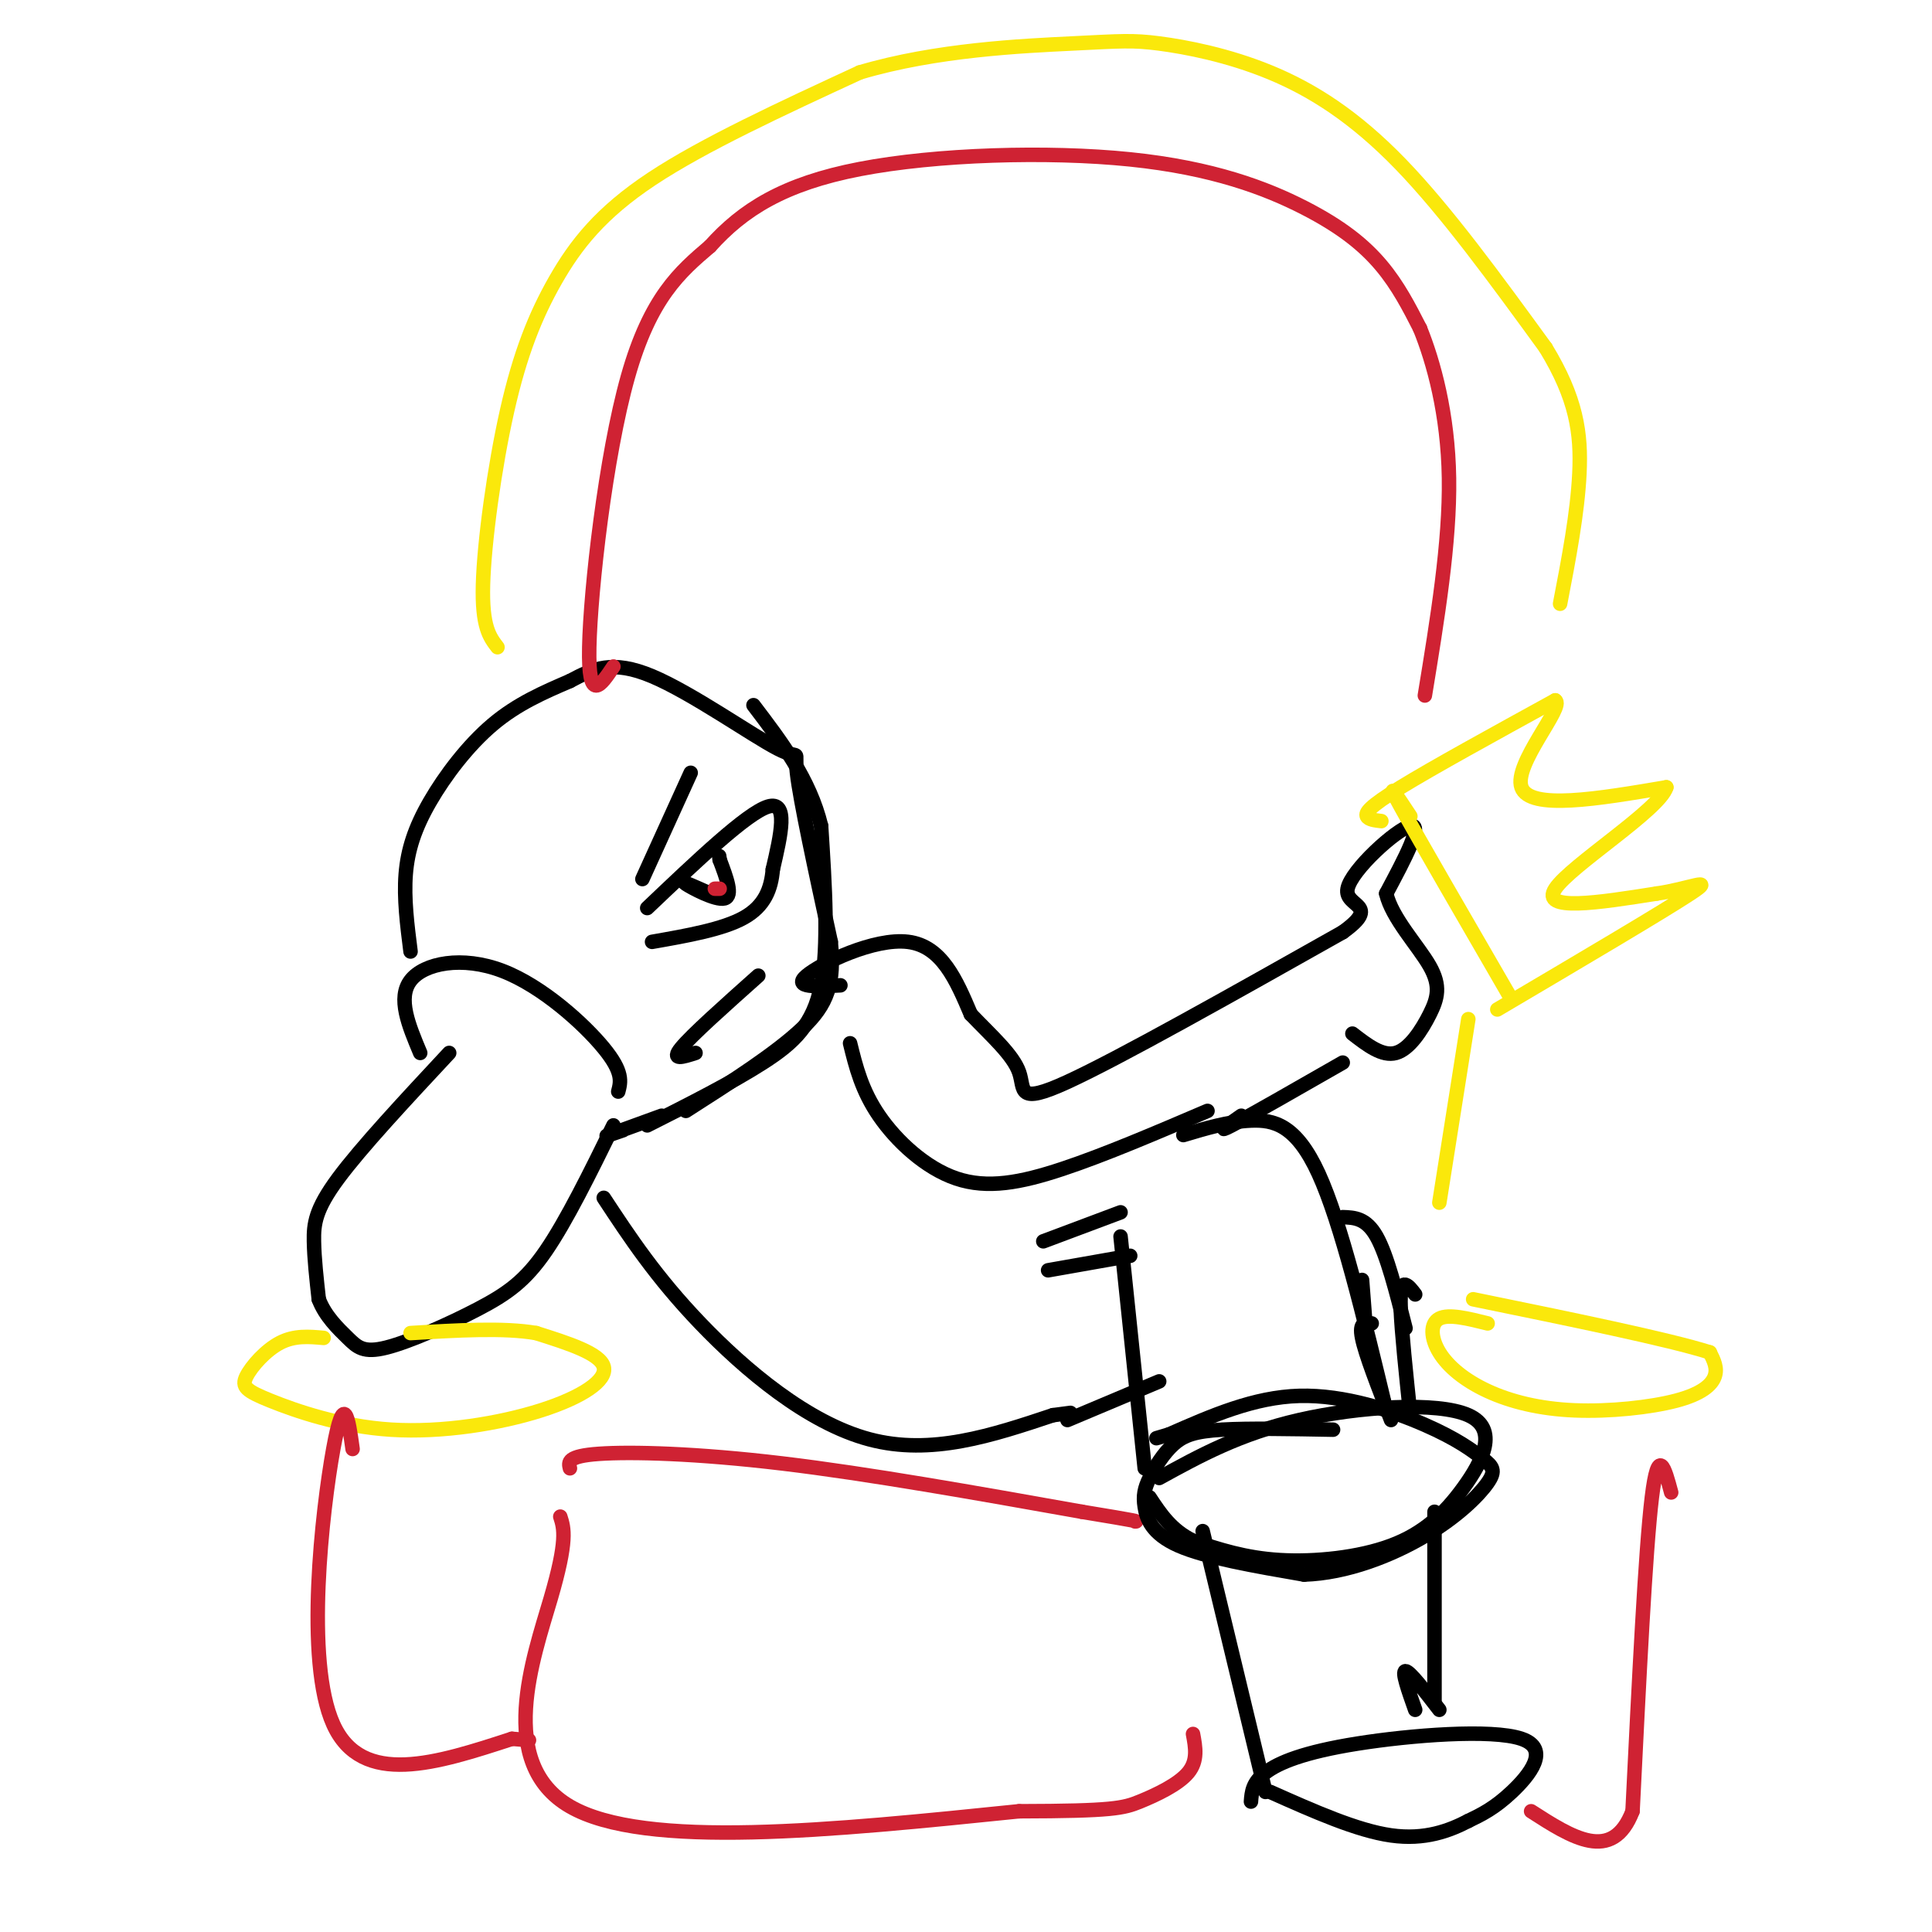 <svg viewBox='0 0 400 400' version='1.1' xmlns='http://www.w3.org/2000/svg' xmlns:xlink='http://www.w3.org/1999/xlink'><g fill='none' stroke='rgb(0,0,0)' stroke-width='3' stroke-linecap='round' stroke-linejoin='round'><path d='M85,197c-0.696,-5.488 -1.393,-10.976 -1,-16c0.393,-5.024 1.875,-9.583 5,-15c3.125,-5.417 7.893,-11.690 13,-16c5.107,-4.310 10.554,-6.655 16,-9'/><path d='M118,141c4.791,-2.560 8.769,-4.459 17,-1c8.231,3.459 20.716,12.278 26,15c5.284,2.722 3.367,-0.651 4,5c0.633,5.651 3.817,20.325 7,35'/><path d='M172,195c0.822,8.689 -0.622,12.911 -6,18c-5.378,5.089 -14.689,11.044 -24,17'/><path d='M87,218c-2.387,-5.690 -4.774,-11.381 -2,-15c2.774,-3.619 10.708,-5.167 19,-2c8.292,3.167 16.940,11.048 21,16c4.060,4.952 3.530,6.976 3,9'/><path d='M93,218c-9.133,9.800 -18.267,19.600 -23,26c-4.733,6.400 -5.067,9.400 -5,13c0.067,3.600 0.533,7.800 1,12'/><path d='M66,269c1.289,3.446 4.011,6.062 6,8c1.989,1.938 3.244,3.200 8,2c4.756,-1.200 13.011,-4.862 19,-8c5.989,-3.138 9.711,-5.754 14,-12c4.289,-6.246 9.144,-16.123 14,-26'/><path d='M134,188c10.333,-9.833 20.667,-19.667 25,-21c4.333,-1.333 2.667,5.833 1,13'/><path d='M160,180c-0.333,4.022 -1.667,7.578 -6,10c-4.333,2.422 -11.667,3.711 -19,5'/><path d='M147,185c-3.022,-1.356 -6.044,-2.711 -5,-2c1.044,0.711 6.156,3.489 8,3c1.844,-0.489 0.422,-4.244 -1,-8'/><path d='M149,178c-0.167,-1.333 -0.083,-0.667 0,0'/><path d='M144,218c-2.583,0.833 -5.167,1.667 -3,-1c2.167,-2.667 9.083,-8.833 16,-15'/><path d='M133,182c0.000,0.000 10.000,-22.000 10,-22'/><path d='M134,233c8.800,-4.444 17.600,-8.889 24,-13c6.400,-4.111 10.400,-7.889 12,-16c1.600,-8.111 0.800,-20.556 0,-33'/><path d='M170,171c-2.333,-9.667 -8.167,-17.333 -14,-25'/><path d='M174,204c-5.000,0.267 -10.000,0.533 -7,-2c3.000,-2.533 14.000,-7.867 21,-7c7.000,0.867 10.000,7.933 13,15'/><path d='M201,210c4.357,4.548 8.750,8.417 10,12c1.250,3.583 -0.643,6.881 10,2c10.643,-4.881 33.821,-17.940 57,-31'/><path d='M278,193c8.214,-5.893 0.250,-5.125 1,-9c0.750,-3.875 10.214,-12.393 13,-13c2.786,-0.607 -1.107,6.696 -5,14'/><path d='M287,185c1.182,5.097 6.636,10.841 9,15c2.364,4.159 1.636,6.735 0,10c-1.636,3.265 -4.182,7.219 -7,8c-2.818,0.781 -5.909,-1.609 -9,-4'/><path d='M125,248c5.400,8.200 10.800,16.400 20,26c9.200,9.600 22.200,20.600 35,24c12.800,3.400 25.400,-0.800 38,-5'/><path d='M218,293c6.333,-0.833 3.167,-0.417 0,0'/><path d='M176,216c1.202,4.881 2.405,9.762 6,15c3.595,5.238 9.583,10.833 16,13c6.417,2.167 13.262,0.905 22,-2c8.738,-2.905 19.369,-7.452 30,-12'/><path d='M232,256c0.000,0.000 5.000,48.000 5,48'/><path d='M245,235c4.667,-1.400 9.333,-2.800 14,-3c4.667,-0.200 9.333,0.800 14,11c4.667,10.200 9.333,29.600 14,49'/><path d='M240,306c8.343,-4.593 16.686,-9.185 29,-12c12.314,-2.815 28.598,-3.851 35,-1c6.402,2.851 2.922,9.589 -1,15c-3.922,5.411 -8.287,9.495 -15,12c-6.713,2.505 -15.775,3.430 -23,3c-7.225,-0.430 -12.612,-2.215 -18,-4'/><path d='M247,319c-4.500,-2.167 -6.750,-5.583 -9,-9'/><path d='M232,251c0.000,0.000 -16.000,6.000 -16,6'/><path d='M278,252c2.417,0.083 4.833,0.167 7,4c2.167,3.833 4.083,11.417 6,19'/><path d='M221,294c0.000,0.000 19.000,-8.000 19,-8'/><path d='M249,317c0.000,0.000 13.000,54.000 13,54'/><path d='M297,313c0.000,0.000 0.000,39.000 0,39'/><path d='M259,373c0.148,-1.965 0.297,-3.930 3,-6c2.703,-2.070 7.962,-4.246 19,-6c11.038,-1.754 27.856,-3.088 34,-1c6.144,2.088 1.612,7.596 -2,11c-3.612,3.404 -6.306,4.702 -9,6'/><path d='M304,377c-3.844,2.000 -8.956,4.000 -16,3c-7.044,-1.000 -16.022,-5.000 -25,-9'/><path d='M282,265c0.000,0.000 1.000,13.000 1,13'/><path d='M257,231c-2.750,1.917 -5.500,3.833 -2,2c3.500,-1.833 13.250,-7.417 23,-13'/></g>
<g fill='none' stroke='rgb(250,232,11)' stroke-width='3' stroke-linecap='round' stroke-linejoin='round'><path d='M292,169c-2.750,-4.167 -5.500,-8.333 -2,-2c3.500,6.333 13.250,23.167 23,40'/><path d='M286,170c-1.333,-0.156 -2.667,-0.311 -3,-1c-0.333,-0.689 0.333,-1.911 7,-6c6.667,-4.089 19.333,-11.044 32,-18'/><path d='M322,145c2.089,1.200 -8.689,13.200 -7,18c1.689,4.800 15.844,2.400 30,0'/><path d='M345,163c-1.378,4.622 -19.822,16.178 -23,21c-3.178,4.822 8.911,2.911 21,1'/><path d='M343,185c6.600,-0.911 12.600,-3.689 7,0c-5.600,3.689 -22.800,13.844 -40,24'/><path d='M67,277c-3.004,-0.271 -6.008,-0.543 -9,1c-2.992,1.543 -5.970,4.900 -7,7c-1.030,2.100 -0.110,2.941 5,5c5.110,2.059 14.411,5.335 25,6c10.589,0.665 22.466,-1.283 31,-4c8.534,-2.717 13.724,-6.205 13,-9c-0.724,-2.795 -7.362,-4.898 -14,-7'/><path d='M111,276c-6.667,-1.167 -16.333,-0.583 -26,0'/><path d='M308,274c-4.028,-1.007 -8.057,-2.014 -10,-1c-1.943,1.014 -1.801,4.050 0,7c1.801,2.950 5.262,5.812 10,8c4.738,2.188 10.755,3.700 18,4c7.245,0.300 15.720,-0.611 21,-2c5.280,-1.389 7.366,-3.254 8,-5c0.634,-1.746 -0.183,-3.373 -1,-5'/><path d='M354,280c-8.333,-2.667 -28.667,-6.833 -49,-11'/><path d='M103,134c-1.622,-2.104 -3.244,-4.207 -3,-13c0.244,-8.793 2.354,-24.274 5,-36c2.646,-11.726 5.828,-19.695 10,-27c4.172,-7.305 9.335,-13.944 20,-21c10.665,-7.056 26.833,-14.528 43,-22'/><path d='M178,15c15.809,-4.714 33.833,-5.498 44,-6c10.167,-0.502 12.478,-0.722 18,0c5.522,0.722 14.256,2.387 23,6c8.744,3.613 17.498,9.175 27,19c9.502,9.825 19.751,23.912 30,38'/><path d='M320,72c6.400,10.489 7.400,17.711 7,26c-0.400,8.289 -2.200,17.644 -4,27'/><path d='M304,211c0.000,0.000 -6.000,38.000 -6,38'/></g>
<g fill='none' stroke='rgb(207,34,51)' stroke-width='3' stroke-linecap='round' stroke-linejoin='round'><path d='M127,138c-2.622,3.933 -5.244,7.867 -5,-4c0.244,-11.867 3.356,-39.533 8,-56c4.644,-16.467 10.822,-21.733 17,-27'/><path d='M147,51c6.776,-7.557 15.216,-12.950 31,-16c15.784,-3.050 38.911,-3.756 56,-2c17.089,1.756 28.139,5.973 36,10c7.861,4.027 12.532,7.865 16,12c3.468,4.135 5.734,8.568 8,13'/><path d='M294,68c2.800,6.911 5.800,17.689 6,31c0.200,13.311 -2.400,29.156 -5,45'/><path d='M118,304c-0.311,-1.267 -0.622,-2.533 6,-3c6.622,-0.467 20.178,-0.133 38,2c17.822,2.133 39.911,6.067 62,10'/><path d='M224,313c12.167,2.000 11.583,2.000 11,2'/><path d='M116,314c0.778,2.422 1.556,4.844 -2,17c-3.556,12.156 -11.444,34.044 4,43c15.444,8.956 54.222,4.978 93,1'/><path d='M211,375c19.464,-0.036 21.625,-0.625 25,-2c3.375,-1.375 7.964,-3.536 10,-6c2.036,-2.464 1.518,-5.232 1,-8'/><path d='M346,309c-1.333,-5.000 -2.667,-10.000 -4,1c-1.333,11.000 -2.667,38.000 -4,65'/><path d='M338,375c-4.167,10.833 -12.583,5.417 -21,0'/><path d='M73,300c-0.867,-6.267 -1.733,-12.533 -4,0c-2.267,12.533 -5.933,43.867 0,57c5.933,13.133 21.467,8.067 37,3'/><path d='M106,360c6.167,0.500 3.083,0.250 0,0'/></g>
<g fill='none' stroke='rgb(0,0,0)' stroke-width='3' stroke-linecap='round' stroke-linejoin='round'><path d='M284,274c-1.333,-0.167 -2.667,-0.333 -2,3c0.667,3.333 3.333,10.167 6,17'/><path d='M293,268c-0.689,-0.911 -1.378,-1.822 -2,-2c-0.622,-0.178 -1.178,0.378 -1,5c0.178,4.622 1.089,13.311 2,22'/><path d='M276,296c-8.728,-0.162 -17.456,-0.323 -23,0c-5.544,0.323 -7.903,1.131 -10,3c-2.097,1.869 -3.933,4.800 -5,7c-1.067,2.200 -1.364,3.669 -1,6c0.364,2.331 1.390,5.523 7,8c5.610,2.477 15.805,4.238 26,6'/><path d='M270,326c8.908,-0.276 18.178,-3.965 25,-8c6.822,-4.035 11.195,-8.415 13,-11c1.805,-2.585 1.040,-3.373 -1,-5c-2.040,-1.627 -5.357,-4.092 -12,-7c-6.643,-2.908 -16.612,-6.259 -26,-6c-9.388,0.259 -18.194,4.130 -27,8'/><path d='M242,297c-4.500,1.333 -2.250,0.667 0,0'/><path d='M217,263c0.000,0.000 17.000,-3.000 17,-3'/><path d='M298,354c-3.083,-4.000 -6.167,-8.000 -7,-8c-0.833,0.000 0.583,4.000 2,8'/><path d='M129,234c-2.167,0.750 -4.333,1.500 -3,1c1.333,-0.500 6.167,-2.250 11,-4'/></g>
<g fill='none' stroke='rgb(207,34,51)' stroke-width='3' stroke-linecap='round' stroke-linejoin='round'><path d='M148,184c0.000,0.000 1.000,0.000 1,0'/></g>
</svg>